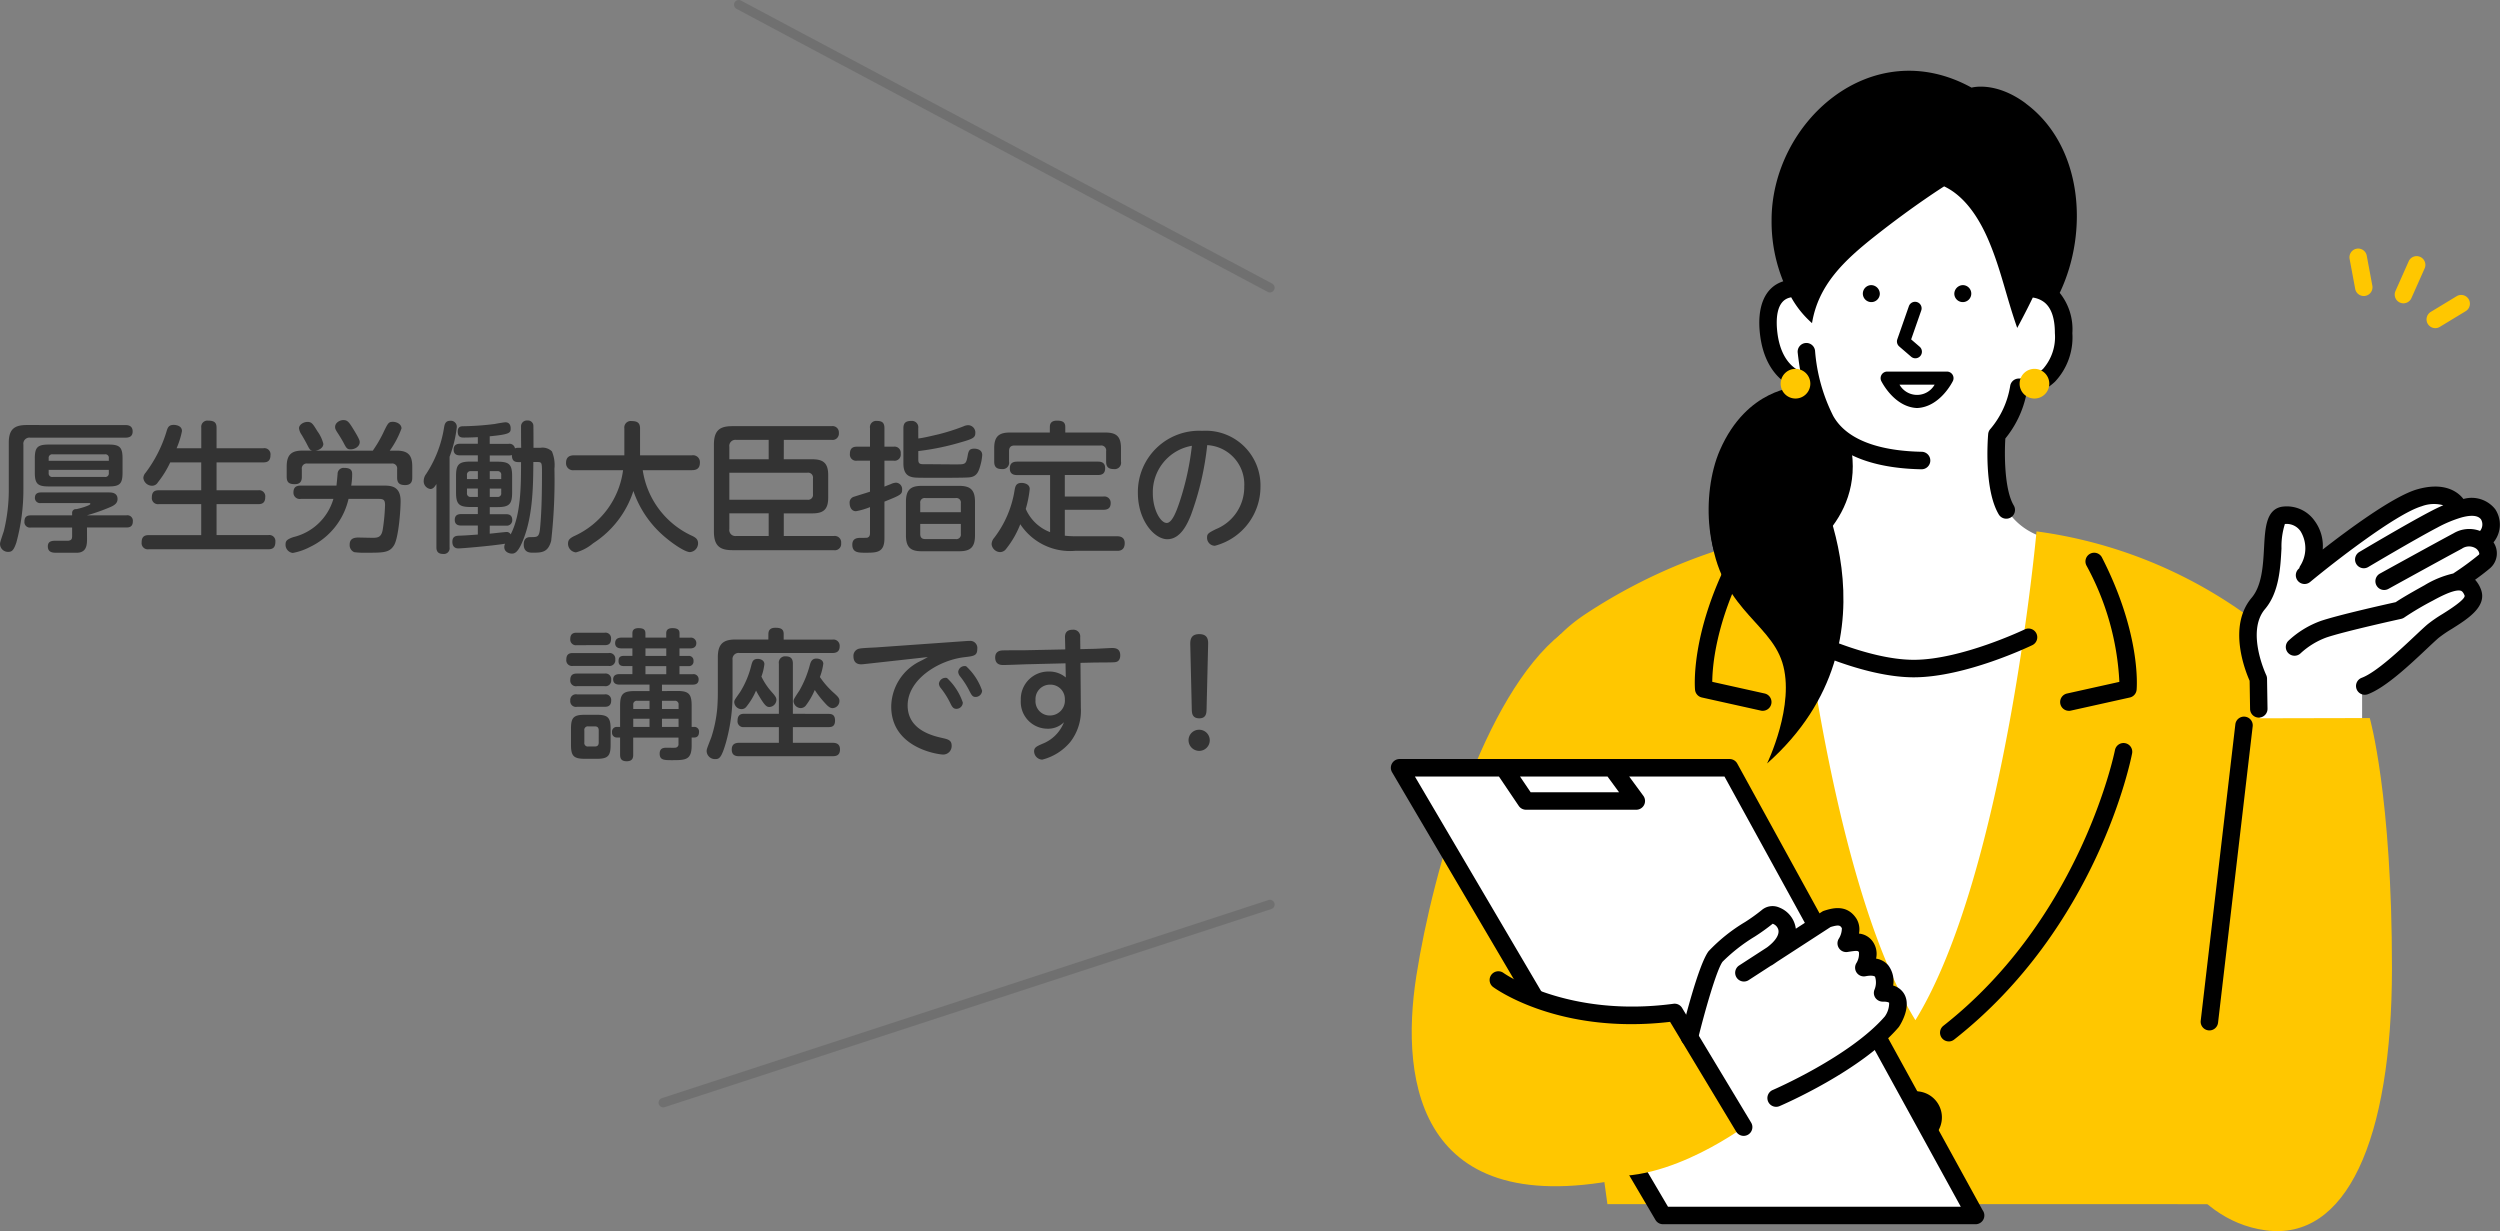 <svg xmlns="http://www.w3.org/2000/svg" xmlns:xlink="http://www.w3.org/1999/xlink" width="265" height="130.5" viewBox="0 0 265 130.5">
  <rect x="0" y="0" width="265" height="130.5" fill="#808080" stroke="none"/>
  <defs>
    <style>
      .cls-1 {
        fill: none;
      }

      .cls-2 {
        fill: #333;
      }

      .cls-3 {
        fill: #707070;
      }

      .cls-4 {
        clip-path: url(#clip-path);
      }

      .cls-5 {
        fill: #ffc700;
      }

      .cls-6 {
        fill: #fff;
      }
    </style>
    <clipPath id="clip-path">
      <rect id="長方形_40" data-name="長方形 40" class="cls-1" width="117.565" height="123"/>
    </clipPath>
  </defs>
  <g id="image_product-summary-image" transform="translate(-47.191 -1966.5)">
    <g id="グループ_77" data-name="グループ 77" transform="translate(47.191 1967)">
      <g id="グループ_76" data-name="グループ 76" transform="translate(0)">
        <path id="パス_739" data-name="パス 739" class="cls-2" d="M-121.62-8.76c0-1.185-.3-1.47-1.47-1.47h-6.36c-1.185,0-1.47.3-1.47,1.47v1.5c0,1.185.3,1.47,1.47,1.47h6.36c1.185,0,1.47-.285,1.47-1.47Zm-7.83.255v-.27a.372.372,0,0,1,.42-.42h5.535a.367.367,0,0,1,.42.42v.27Zm6.375,1.29a.373.373,0,0,1-.42.42h-5.535a.373.373,0,0,1-.42-.42v-.33h6.375ZM-131.79-12.3c-1.365,0-1.89.51-1.89,1.89v4.725a18.421,18.421,0,0,1-.525,4.635c-.4,1.185-.4,1.215-.4,1.395a.844.844,0,0,0,.885.8c.39,0,.57-.2.84-.975a21.308,21.308,0,0,0,.75-5.685v-4.71a.645.645,0,0,1,.735-.735h10.08c.375,0,.765-.105.765-.66,0-.645-.525-.675-.765-.675Zm6.4,10.86h4.185c.24,0,.675-.03.675-.645a.583.583,0,0,0-.675-.645h-4.185a20.959,20.959,0,0,0,2.505-.885c.51-.225.735-.465.735-.84,0-.7-.675-.7-.93-.7h-7.185c-.36,0-.645.135-.645.57a.548.548,0,0,0,.645.555h5.07c.045,0,.165,0,.165.09,0,.18-1.365.555-1.515.555a.382.382,0,0,0-.42.39v.27h-4.38c-.285,0-.675.06-.675.645a.581.581,0,0,0,.675.645h4.38v.9c0,.36-.105.45-.4.5h-1.305c-.36,0-.87,0-.87.6,0,.675.585.675.945.675h2.1c1.11,0,1.11-.9,1.11-1.545Zm9.5-8.4a8.945,8.945,0,0,0,.57-1.815c0-.615-.72-.66-.885-.66-.51,0-.615.285-.72.585a13.953,13.953,0,0,1-2.25,4.485.9.9,0,0,0-.24.555.927.927,0,0,0,.915.825.7.7,0,0,0,.615-.345,10.659,10.659,0,0,0,1.32-2.13h3.285v2.955h-4.5c-.51,0-.735.225-.735.765a.646.646,0,0,0,.735.705h4.5V-.63h-5.565c-.39,0-.75.12-.75.75a.658.658,0,0,0,.75.75h12.69c.54,0,.735-.27.735-.8a.641.641,0,0,0-.735-.705h-5.5V-3.915h4.425c.33,0,.735-.075.735-.735a.648.648,0,0,0-.735-.735h-4.425V-8.34h4.965c.39,0,.75-.12.75-.765a.65.65,0,0,0-.75-.735h-4.965v-2.175c0-.495-.195-.75-.87-.75a.66.66,0,0,0-.75.75V-9.84Zm16.62,5.37a5.831,5.831,0,0,1-4.245,4.05c-.645.225-.825.39-.825.75a.871.871,0,0,0,.765.93A6.47,6.47,0,0,0-101.73.615,7.489,7.489,0,0,0-97.665-4.47h3.195c.51,0,.675.105.675.645a20.434,20.434,0,0,1-.24,2.58c-.135.84-.51.9-1.095.9-.135,0-1.41-.03-1.5-.03-.645,0-.915.255-.915.75a.806.806,0,0,0,.48.8,8.186,8.186,0,0,0,1.335.06c1.755,0,2.4,0,2.88-.78.5-.81.705-3.75.705-4.7,0-1.635-1.1-1.635-1.845-1.635h-3.39a7.515,7.515,0,0,0,.1-1.155c0-.3,0-.72-.825-.72a.634.634,0,0,0-.72.63c-.015.18-.09,1.05-.12,1.245h-3.78c-.48,0-.78.165-.78.735a.664.664,0,0,0,.78.675Zm-1.905-5.115c.405-.045.84-.315.84-.72a3.781,3.781,0,0,0-.63-1.335c-.48-.78-.6-.99-1.05-.99s-.9.315-.9.675a1.556,1.556,0,0,0,.285.7c.18.3.39.675.525.93.315.615.345.69.615.735h-1.05c-1.155,0-1.68.42-1.68,1.68V-6.81c0,.63.3.78.87.78.66,0,.735-.45.735-.78v-.81a.522.522,0,0,1,.585-.6H-93.1a.522.522,0,0,1,.585.6v.885c0,.585.255.8.855.8.735,0,.75-.54.75-.8v-1.17c0-1.065-.33-1.68-1.635-1.68h-.75a9.576,9.576,0,0,0,1.245-2.355c0-.435-.48-.7-.915-.7s-.51.12-.93.975a13.479,13.479,0,0,1-1.2,2.085Zm2.955-3.24c-.36,0-.87.27-.87.735,0,.2.075.33.33.72.105.165.345.54.54.9.315.6.39.75.765.75.5,0,.975-.33.975-.765,0-.15-.03-.33-.705-1.425C-97.635-12.645-97.8-12.825-98.22-12.825Zm20.16,2.94c0-.3,0-2.28-.015-2.4a.577.577,0,0,0-.63-.495.619.619,0,0,0-.675.66c0,.72,0,1.56.015,2.235h-.285a.792.792,0,0,0-.375.06.58.58,0,0,0-.675-.48h-2v-.8c2.19-.21,2.22-.375,2.22-.855,0-.285-.12-.63-.555-.63-.12,0-.765.105-1.14.18a30.255,30.255,0,0,1-3.345.24c-.27,0-.57.06-.57.555,0,.645.4.645.69.645s.915-.015,1.44-.045v.7h-1.89c-.435,0-.675.195-.675.615,0,.495.315.615.675.615h1.89v.66h-.765c-1.245,0-1.545.3-1.545,1.53v1.74c0,1.23.3,1.545,1.545,1.545h.765v.75h-1.77c-.375,0-.675.135-.675.615,0,.57.465.6.675.6h1.77V-.69c-1.02.075-1.47.105-2.01.12-.255.015-.69.03-.69.645,0,.405.18.705.645.705.33,0,3.555-.27,4.95-.5a.7.7,0,0,0-.09.36c0,.525.525.69.81.69.36,0,.69-.225,1.17-1.4,1.08-2.64,1.08-5.94,1.1-8.31h.375c.54,0,.54.045.54,1.215,0,1.755-.03,3.96-.195,5.7C-77.445-.42-77.61-.42-78.33-.42c-.255,0-.765,0-.765.78,0,.87.66.87.945.87.93,0,1.635,0,1.965-1.26a57.212,57.212,0,0,0,.345-7.65,3.688,3.688,0,0,0-.27-1.83,1.43,1.43,0,0,0-1.23-.375Zm-4.635,8.25h1.725a.577.577,0,0,0,.66-.585c0-.45-.24-.63-.66-.63h-1.725V-3.6h.81c1.26,0,1.56-.315,1.56-1.545v-1.74c0-1.23-.3-1.53-1.56-1.53h-.81v-.66h2a.875.875,0,0,0,.345-.045c0,.63.3.75.7.75h.27c0,2.55-.015,5.58-1.1,7.665a.475.475,0,0,0-.48-.255c-.075,0-1.47.15-1.74.18ZM-85.11-6.57v-.42a.367.367,0,0,1,.42-.42h.735v.84Zm1.155,1.89h-.735a.367.367,0,0,1-.42-.42v-.465h1.155Zm1.26-2.73h.795a.367.367,0,0,1,.42.42v.42h-1.215Zm1.215,1.845V-5.1a.367.367,0,0,1-.42.42h-.795v-.885ZM-86.955-8.94a12.593,12.593,0,0,0,.765-3.135.632.632,0,0,0-.7-.675c-.525,0-.6.4-.66.78a12.454,12.454,0,0,1-1.89,4.86,1.233,1.233,0,0,0-.255.705.826.826,0,0,0,.7.885c.285,0,.435-.195.645-.525V.66c0,.285.06.705.705.705a.612.612,0,0,0,.69-.705Zm18.39,1.425A8.93,8.93,0,0,1-73.785-.51c-.4.21-.615.375-.615.78a.925.925,0,0,0,.84.93A4.762,4.762,0,0,0-71.745.24,10.351,10.351,0,0,0-67.47-5.31,10.992,10.992,0,0,0-64.62-.87c.945.9,2.55,2.04,3.15,2.04a.934.934,0,0,0,.855-.93c0-.45-.285-.615-.57-.765a9.131,9.131,0,0,1-5.295-6.99h5.22c.57,0,.84-.255.84-.81a.728.728,0,0,0-.84-.765h-5.505v-2.865c0-.585-.315-.765-.885-.765a.686.686,0,0,0-.78.765V-9.09h-5.325c-.585,0-.855.27-.855.81a.738.738,0,0,0,.855.765Zm17.04-3.21h5.055a.675.675,0,0,0,.78-.735.671.671,0,0,0-.78-.72h-10.5c-1.305,0-1.965.4-1.965,1.965v9.2c0,1.545.645,1.98,1.965,1.98h10.74a.67.67,0,0,0,.78-.75.679.679,0,0,0-.78-.75h-5.3v-2.4h3.03c1.2,0,1.68-.435,1.68-1.68V-6.99c0-1.275-.525-1.68-1.68-1.68h-3.03Zm2.505,3.48a.517.517,0,0,1,.585.585v1.695a.517.517,0,0,1-.585.585H-57.3V-7.245ZM-57.3-9.99a.646.646,0,0,1,.735-.735h3.435V-8.67H-57.3Zm.735,9.45a.64.64,0,0,1-.735-.735V-2.94h4.17v2.4ZM-31.26-4.17c0-1.275-.51-1.68-1.665-1.68h-3.99c-1.14,0-1.665.39-1.665,1.68V-.6c0,1.305.54,1.68,1.665,1.68h3.99c1.17,0,1.665-.42,1.665-1.68Zm-5.805,1.11v-.96a.471.471,0,0,1,.54-.54H-33.3a.475.475,0,0,1,.54.54v.96ZM-32.76-.75a.477.477,0,0,1-.54.54h-3.225c-.42,0-.54-.225-.54-.54V-1.815h4.305Zm-8.1-7.77h.975a.658.658,0,0,0,.75-.75.655.655,0,0,0-.75-.735h-.975V-11.97c0-.585-.255-.765-.81-.765a.659.659,0,0,0-.72.765v1.965h-1.38c-.255,0-.75.03-.75.75a.655.655,0,0,0,.75.735h1.38v3.285c-.45.15-1.2.375-1.665.525a.641.641,0,0,0-.495.69c0,.3.135.855.675.855A7.383,7.383,0,0,0-42.39-3.6V-.855c0,.27-.075.435-.3.5-.06.015-.585.015-.66.015-.315,0-.915,0-.915.72,0,.855.66.855,1.38.855,1.2,0,2.025,0,2.025-1.515v-3.9c1.71-.69,1.875-.765,1.875-1.26a.685.685,0,0,0-.645-.75,1.584,1.584,0,0,0-.585.165c-.09.03-.54.21-.645.255Zm3.585-3.435a.678.678,0,0,0-.735-.78c-.555,0-.84.18-.84.78v3.72c0,1.32.7,1.485,1.44,1.515.465.015,1.65.015,2.19.015.585,0,2.9,0,3.33-.045.72-.06.975-.465,1.17-1.17a5.165,5.165,0,0,0,.225-1.2c0-.6-.615-.675-.84-.675-.555,0-.615.255-.72.84-.135.735-.24.825-.96.825h-.93c-.3,0-1.665-.015-1.9-.015h-.69c-.525,0-.735,0-.735-.495v-.9a26.628,26.628,0,0,0,4.56-.945c1.215-.345,1.485-.48,1.485-.975a.78.78,0,0,0-.75-.825,1.241,1.241,0,0,0-.495.12,21.774,21.774,0,0,1-2.685.855c-.78.18-1.575.375-2.115.435ZM-23.3-.945a4.594,4.594,0,0,1-2.58-2.46,11.344,11.344,0,0,0,.42-2.115c0-.555-.645-.645-.855-.645-.585,0-.675.345-.75.78a11.105,11.105,0,0,1-2.16,5.04A1.07,1.07,0,0,0-29.5.33a.936.936,0,0,0,.9.84.8.8,0,0,0,.63-.33A9.915,9.915,0,0,0-26.46-1.785a6.314,6.314,0,0,0,5.805,2.82H-16.2c.21,0,.81,0,.81-.825,0-.525-.345-.72-.8-.72h-4.38a9.76,9.76,0,0,1-1.17-.06V-3.315h4.08c.36,0,.78-.09.78-.7a.665.665,0,0,0-.78-.705h-4.08v-2.28h3.51c.45,0,.765-.165.765-.72,0-.66-.48-.7-.765-.7H-26.76c-.405,0-.81.09-.81.735,0,.69.585.69.81.69H-23.3Zm-.03-10.56h-4.23c-1.17,0-1.665.42-1.665,1.665v1.41c0,.6.27.8.84.8a.678.678,0,0,0,.735-.8v-1.1c0-.42.195-.6.585-.6h9.12a.522.522,0,0,1,.585.6v1.1c0,.555.225.8.825.8a.675.675,0,0,0,.75-.8V-9.84c0-1.26-.5-1.665-1.665-1.665H-21.69v-.6c0-.555-.375-.66-.885-.66s-.75.225-.75.66Zm16.68,1.335a4.163,4.163,0,0,1,3.93,4.395A4.8,4.8,0,0,1-5.73-1.26c-.81.405-.93.5-.93.885A.84.84,0,0,0-5.835.5,6.459,6.459,0,0,0-1-5.76,5.794,5.794,0,0,0-7.17-11.685a6.493,6.493,0,0,0-6.825,6.57c0,2.97,1.77,4.92,3.12,4.92C-9.45-.2-8.73-1.86-8.37-2.76A30.738,30.738,0,0,0-6.645-10.17Zm-1.62.075a29.211,29.211,0,0,1-1.29,5.91c-.33.99-.8,2.265-1.38,2.265-.66,0-1.47-1.425-1.47-3.12A4.992,4.992,0,0,1-8.265-10.1ZM-64.44,15.9V15.22h3.255c.3,0,.63-.09.63-.555a.543.543,0,0,0-.63-.555h-1.4v-.855h.945a.482.482,0,0,0,.54-.54.483.483,0,0,0-.54-.54h-.945V11.38h1.125c.33,0,.66-.12.66-.57a.573.573,0,0,0-.66-.57H-62.58V9.8c0-.27-.06-.57-.75-.57-.66,0-.66.4-.66.57v.435h-2.205V9.8c0-.345-.12-.57-.735-.57-.645,0-.645.4-.645.57v.435h-1.17c-.285,0-.66.09-.66.585s.42.555.66.555h1.17v.795h-.915c-.5,0-.555.285-.555.57,0,.39.24.51.555.51h.915v.855h-1.38c-.135,0-.66,0-.66.555s.54.555.66.555h3.195V15.9h-1.56c-1.26,0-1.56.315-1.56,1.56V19.7h-.345a.5.5,0,0,0-.51.57.505.505,0,0,0,.51.555h.345v1.815c0,.36.09.7.7.7.66,0,.69-.42.69-.7V20.83h4.8V21.5a.361.361,0,0,1-.36.405c-.12.015-.735,0-.87,0-.3,0-.765,0-.765.63,0,.69.48.69,1.335.69,1.425,0,2.055-.03,2.055-1.56v-.84h.255c.39,0,.525-.255.525-.57a.488.488,0,0,0-.525-.555h-.255v-2.25c0-1.26-.315-1.56-1.545-1.56Zm-1.32,1.9h-1.725v-.45a.373.373,0,0,1,.42-.42h1.305Zm0,1.905h-1.725v-.87h1.725ZM-63.1,16.93a.372.372,0,0,1,.42.42v.45H-64.44v-.87Zm.42,2.775H-64.44v-.87h1.755Zm-1.305-7.53h-2.205V11.38h2.205Zm0,1.935h-2.205v-.855h2.205Zm-5.9,5.775c0-1.2-.315-1.47-1.47-1.47h-1.26c-1.185,0-1.47.285-1.47,1.47V21.61c0,1.17.285,1.47,1.47,1.47h1.275c1.185,0,1.455-.315,1.455-1.47Zm-1.26,1.47c0,.3-.15.42-.405.42h-.7a.367.367,0,0,1-.42-.42v-1.29a.367.367,0,0,1,.42-.42h.7c.27,0,.405.135.405.42Zm.615-10.32c.27,0,.69-.03.69-.66a.593.593,0,0,0-.69-.66h-2.925c-.225,0-.705,0-.705.66a.6.6,0,0,0,.705.66Zm.435,2.2a.611.611,0,0,0,.705-.69.607.607,0,0,0-.705-.675h-3.78c-.315,0-.705.06-.705.69a.605.605,0,0,0,.705.675Zm-.42,2.145a.6.6,0,0,0,.69-.675.593.593,0,0,0-.69-.66h-2.94c-.24,0-.705.015-.705.675a.6.6,0,0,0,.705.66Zm-.03,2.19c.225,0,.72,0,.72-.66a.6.6,0,0,0-.69-.66h-2.94a.6.6,0,0,0-.705.66.6.6,0,0,0,.705.66ZM-47.7,14.41a6.38,6.38,0,0,0,.36-1.4c0-.39-.39-.555-.735-.555-.48,0-.6.36-.69.675a11.1,11.1,0,0,1-1.1,2.7c-.63.96-.63.975-.63,1.185a.788.788,0,0,0,.765.69.712.712,0,0,0,.57-.315,7.615,7.615,0,0,0,.915-1.605,10.262,10.262,0,0,0,1.095,1.4c.36.405.57.525.8.525a.76.76,0,0,0,.72-.765c0-.24-.06-.375-.6-.855A8.945,8.945,0,0,1-47.7,14.41Zm-6.2-.045a5.659,5.659,0,0,0,.315-1.32c0-.39-.39-.555-.69-.555-.51,0-.585.285-.69.66a9.57,9.57,0,0,1-1.2,2.865c-.6.855-.615.87-.615,1.08a.783.783,0,0,0,.78.72.633.633,0,0,0,.48-.225,7.138,7.138,0,0,0,1.05-1.74,12.944,12.944,0,0,0,.705,1.185c.36.525.54.555.72.555a.79.79,0,0,0,.735-.735c0-.225-.075-.39-.51-.87A6.97,6.97,0,0,1-53.9,14.365Zm.735-3.93h-3.465c-1.29,0-1.89.435-1.89,1.89V15.9c0,.435,0,.99-.06,1.8a13.826,13.826,0,0,1-.63,3.1c-.495,1.275-.495,1.275-.495,1.5a.882.882,0,0,0,.945.81c.405,0,.645-.18,1.1-1.755a18.994,18.994,0,0,0,.7-5.37v-3.4a.641.641,0,0,1,.735-.72h9.855c.345,0,.765-.09.765-.72a.659.659,0,0,0-.765-.7H-51.54V9.85c0-.555-.36-.66-.885-.66-.495,0-.735.225-.735.66Zm2.6,7.875V13c0-.405-.12-.78-.75-.78a.668.668,0,0,0-.735.78v5.31h-3.675c-.195,0-.705,0-.705.72a.617.617,0,0,0,.705.69h3.675v1.665h-4.215c-.45,0-.78.165-.78.72,0,.69.54.7.78.7h9.915c.39,0,.78-.1.78-.72,0-.66-.51-.7-.78-.7h-4.215V19.72h3.78c.33,0,.69-.06.69-.7,0-.675-.435-.7-.69-.7Zm14.31-6.015c-.315.18-.48.27-1.02.54a5.434,5.434,0,0,0-2.865,4.71c0,4.4,4.995,5.085,5.52,5.085a.9.9,0,0,0,.885-.945c0-.57-.375-.675-.99-.81-1.155-.255-3.675-.915-3.675-3.45,0-2.76,3.285-4.8,6.015-5.115,1.02-.12,1.365-.165,1.365-.87a.751.751,0,0,0-.84-.855c-.165,0-.36.015-.585.03l-9.315.66c-.24.015-1.455.06-1.725.12a.774.774,0,0,0-.66.8c0,.48.195.87.825.87.09,0,.375-.03.51-.045Zm2.025,2.22a.7.7,0,0,0-.855.615.829.829,0,0,0,.195.45,8.467,8.467,0,0,1,.99,1.56c.225.465.345.645.69.645a.687.687,0,0,0,.66-.66A6.315,6.315,0,0,0-34.23,14.515ZM-32.2,13.27a.68.68,0,0,0-.84.6.83.83,0,0,0,.195.465,8.849,8.849,0,0,1,.99,1.545c.24.48.36.645.66.645a.7.7,0,0,0,.69-.66A6.248,6.248,0,0,0-32.2,13.27Zm12.12-.36,1.32-.03c.375-.015,2.115,0,2.355-.045.135-.015.54-.09.54-.72,0-.6-.345-.78-.84-.78-.3,0-1.725.09-2.04.09l-1.35.03-.015-1.245a.721.721,0,0,0-.8-.81c-.69,0-.825.42-.81.825l.03,1.26-4.38.09c-.33,0-1.905,0-2.25.015-.45.015-.8.21-.8.75,0,.8.645.8.885.8.33,0,1.92-.06,2.28-.075l4.29-.105.03,1.5a2.684,2.684,0,0,0-1.77-.63,2.922,2.922,0,0,0-3,3.03,2.843,2.843,0,0,0,2.82,3.03,2.362,2.362,0,0,0,1.755-.69,4.01,4.01,0,0,1-2.31,2.3c-.615.27-.855.39-.855.8a.9.9,0,0,0,.855.87,5.7,5.7,0,0,0,2.97-1.86A5.4,5.4,0,0,0-20.04,17.68Zm-1.65,3.915A1.589,1.589,0,0,1-23.3,18.49a1.513,1.513,0,0,1-1.545-1.635A1.53,1.53,0,0,1-23.3,15.22,1.525,1.525,0,0,1-21.735,16.825ZM-8.28,17.89c.015.33.03.9.8.9.735,0,.75-.585.765-.9l.165-6.84c.015-.495.03-1.185-.945-1.185-.96,0-.96.72-.945,1.185ZM-7.5,20a1.111,1.111,0,0,0-1.125,1.11A1.133,1.133,0,0,0-7.5,22.24a1.123,1.123,0,0,0,1.125-1.125A1.12,1.12,0,0,0-7.5,20Z" transform="translate(134.61 56.853)"/>
        <path id="線_17" data-name="線 17" class="cls-3" d="M56.3,30.5a.5.5,0,0,1-.235-.059l-56.3-30A.5.5,0,0,1-.441-.235.5.5,0,0,1,.235-.441l56.3,30a.5.5,0,0,1-.236.941Z" transform="translate(78.309)"/>
        <path id="線_18" data-name="線 18" class="cls-3" d="M0,21.5a.5.5,0,0,1-.475-.345.5.5,0,0,1,.32-.631l64.3-21a.5.5,0,0,1,.631.32.5.5,0,0,1-.32.631l-64.3,21A.5.5,0,0,1,0,21.5Z" transform="translate(70.309 95.382)"/>
      </g>
      <g id="グループ_75" data-name="グループ 75" transform="translate(147.435 7)">
        <g id="グループ_74" data-name="グループ 74" class="cls-4" transform="translate(0 0)">
          <path id="パス_601" data-name="パス 601" class="cls-5" d="M1707.286,319.117a.917.917,0,0,1-.378-.081.929.929,0,0,1-.466-1.226l1.4-3.148a.925.925,0,1,1,1.688.758l-1.4,3.148a.924.924,0,0,1-.844.549" transform="translate(-1599.956 -294.465)"/>
          <path id="パス_602" data-name="パス 602" class="cls-5" d="M1630.982,306.557a.926.926,0,0,1-.908-.758l-.589-3.161a.925.925,0,1,1,1.818-.341l.589,3.161a.927.927,0,0,1-.91,1.1" transform="translate(-1527.859 -282.679)"/>
          <path id="パス_603" data-name="パス 603" class="cls-5" d="M1761.422,383.413a.928.928,0,0,1-.48-1.722l2.744-1.665a.927.927,0,0,1,.957,1.588l-2.743,1.665a.919.919,0,0,1-.478.134" transform="translate(-1650.716 -356.129)"/>
          <path id="パス_604" data-name="パス 604" class="cls-6" d="M660.322,168.124a5.182,5.182,0,0,1,3.655,5.995c-.809,4.755-4.482,5.1-4.482,5.1a13.657,13.657,0,0,1-2.61,4.761s-1.928,8.735,5.126,10.921a58.785,58.785,0,0,1-.116,21.556c-2.313,11.251-8.2,30.272-13.581,30.91s-16.114-29.246-16.182-36.747,5.3-31.693,5.3-31.693a6.425,6.425,0,0,1-4.737-5.492c-.516-4.533,2.906-5.081,2.906-5.081s2.847-11.631,11.449-13.139,13.272,12.911,13.272,12.911" transform="translate(-592.713 -145.4)"/>
          <path id="パス_605" data-name="パス 605" d="M549.488,535.933s-5.318.1-8.193,6.686c-2.054,4.7-1.519,12.6,2,14.725,1.728,1.044,4.617-1.231,5.548-2.881,0,0,7.967-3.922,6.305-12.4,0,0-2.42-.386-3.684-5.514Z" transform="translate(-506.417 -502.41)"/>
          <path id="パス_606" data-name="パス 606" class="cls-5" d="M288.72,851.9,289,833.357s10.191,12.313,14.487,8.729c0-16.174-2.287-45.875-11.988-52.789a49.294,49.294,0,0,0-22.055-8.712s-3.279,36.279-12.838,51.811c-9.558-15.532-12.838-51.811-12.838-51.811a58.024,58.024,0,0,0-22.055,8.712c-15.705,10.3-1.714,33.643.859,52.564l1.388,10.037Z" transform="translate(-201.008 -731.758)"/>
          <path id="パス_607" data-name="パス 607" class="cls-6" d="M1472.194,741.216l0,4.045h-10.777l-.438-5.524s-1.949-5.114.806-8.641c2.287-2.928-.09-8.951,2.621-8.472s3.321,5.1,3.321,5.1,9.563-8.323,13.7-6.611l3.1,1.006s1.3-.586,1.006,4.764l-2.509,3.392s3.325-.137-2.49,4.631c-4.672,3.832-8.345,6.309-8.345,6.309" transform="translate(-1369.245 -675.79)"/>
          <path id="パス_608" data-name="パス 608" d="M697.026,950.229c-5.447,0-11.98-3.285-12.256-3.425a.927.927,0,0,1,.835-1.656c.064.032,6.419,3.225,11.421,3.225s11.708-3.2,11.775-3.233a.927.927,0,0,1,.8,1.672c-.289.139-7.14,3.417-12.577,3.417" transform="translate(-641.594 -885.934)"/>
          <path id="パス_609" data-name="パス 609" d="M804.082,364.231a.9.9,0,1,1-.9-.954.927.927,0,0,1,.9.954" transform="translate(-752.257 -340.554)"/>
          <path id="パス_610" data-name="パス 610" d="M957.753,364.231a.9.9,0,1,0,.9-.954.927.927,0,0,0-.9.954" transform="translate(-898.03 -340.554)"/>
          <path id="パス_611" data-name="パス 611" d="M862.2,397.756a.69.69,0,0,1-.452-.168l-1.265-1.09a.7.7,0,0,1-.2-.758l1.22-3.492a.694.694,0,1,1,1.309.46l-1.063,3.044.905.78a.7.7,0,0,1-.452,1.224" transform="translate(-806.602 -367.276)"/>
          <path id="パス_612" data-name="パス 612" d="M836.269,513.572h-.037c-2.393-.129-3.7-2.752-3.759-2.863a.7.7,0,0,1,.623-1h6.348a.7.7,0,0,1,.623,1c-.055.112-1.367,2.735-3.76,2.863h-.037M834.41,511.1a2.138,2.138,0,0,0,3.718,0Z" transform="translate(-780.495 -477.822)"/>
          <path id="パス_613" data-name="パス 613" class="cls-5" d="M1312.168,1096.938l13.129-.028s2.36,8.221,2.352,26.536-4.881,28.906-13.374,27.767-11.5-10.672-11.5-10.672Z" transform="translate(-1221.536 -1028.297)"/>
          <path id="パス_614" data-name="パス 614" d="M654.551,3.461c-3.237-2.4-5.74-1.668-5.74-1.668-10.626-5.856-21.214,3.669-21.2,14.062a16.714,16.714,0,0,0,1.234,6.468c-1.958.624-2.845,2.711-2.439,5.795.567,4.308,3.306,5.639,4.675,5.741h.022a15.742,15.742,0,0,0,1.427,3.643c2.127,3.8,7.13,4.676,10.953,4.746h.017a.928.928,0,0,0,.016-1.856c-3.339-.062-7.676-.771-9.374-3.8a18.485,18.485,0,0,1-1.923-6.91.925.925,0,1,0-1.839.206q.114,1.026.282,1.97c-.842-.355-2.085-1.415-2.423-3.984-.169-1.282-.22-3.485,1.339-3.831a.917.917,0,0,0,.107-.031,10.371,10.371,0,0,0,2.212,2.745c.669-4.063,3.4-6.642,6.745-9.279,4.114-3.244,7.259-5.219,7.259-5.219,1.966.928,3.546,2.97,4.741,5.8,1.308,3.1,1.812,5.8,3.006,9.206,0,0,.933-1.717,1.65-3.22a2.58,2.58,0,0,1,1.2.485c.758.584,1.142,1.689,1.142,3.282a5.119,5.119,0,0,1-1.259,3.8,3.879,3.879,0,0,1-2.527,1.018.923.923,0,0,0-.953.8,9.348,9.348,0,0,1-2.073,4.518.93.93,0,0,0-.259.569c-.05.6-.442,5.892,1.125,8.52a.926.926,0,1,0,1.588-.953c-1-1.677-1-5.431-.892-7.1a10.871,10.871,0,0,0,2.2-4.555,5.577,5.577,0,0,0,3.059-1.462,6.852,6.852,0,0,0,1.844-5.15,6.144,6.144,0,0,0-1.34-4.27c3.11-6.506,2.426-15.613-3.61-20.081" transform="translate(-587.258 -0.004)"/>
          <path id="パス_615" data-name="パス 615" d="M848.046,1732.34a2.765,2.765,0,1,0,2.761-2.932,2.85,2.85,0,0,0-2.761,2.932" transform="translate(-795.164 -1621.231)"/>
          <path id="パス_616" data-name="パス 616" d="M934.4,1170.856a.928.928,0,0,1-.571-1.659c14.6-11.456,18.151-29.044,18.186-29.22a.925.925,0,1,1,1.816.353c-.144.747-3.7,18.433-18.862,30.329a.919.919,0,0,1-.569.2" transform="translate(-875.264 -1067.965)"/>
          <path id="パス_617" data-name="パス 617" d="M1138.551,833.857a.928.928,0,0,1-.2-1.833l5.554-1.235a28.609,28.609,0,0,0-3.479-12.315.926.926,0,1,1,1.646-.847c4.152,8.118,3.683,13.761,3.661,14a.926.926,0,0,1-.721.819l-6.261,1.392a.9.9,0,0,1-.2.022" transform="translate(-1066.687 -766.01)"/>
          <path id="パス_618" data-name="パス 618" d="M523.767,833.857a.9.9,0,0,1-.2-.022l-6.26-1.392a.927.927,0,0,1-.721-.819c-.022-.236-.492-5.879,3.661-14a.926.926,0,1,1,1.646.847c-3.11,6.08-3.468,10.667-3.481,12.314l5.556,1.236a.928.928,0,0,1-.2,1.833" transform="translate(-484.347 -766.01)"/>
          <path id="パス_619" data-name="パス 619" d="M1469.195,707.031a3.178,3.178,0,0,0-3.391-1.108c-.714-.931-2.254-1.8-4.949-1.01-2.462.727-7.086,4.122-9.966,6.364a4.485,4.485,0,0,0-.867-3.05,3.6,3.6,0,0,0-3.505-1.477c-1.628.326-1.734,2.259-1.845,4.306-.1,1.894-.22,4.041-1.314,5.334-2.566,3.033-.678,7.761-.217,8.8l.048,2.991a.926.926,0,0,0,.924.913h.015a.927.927,0,0,0,.91-.943l-.051-3.188a.929.929,0,0,0-.094-.394c-.022-.045-2.15-4.581-.125-6.974,1.5-1.768,1.637-4.355,1.75-6.434a7.983,7.983,0,0,1,.36-2.588,1.786,1.786,0,0,1,1.668.777,3.469,3.469,0,0,1-.067,3.7.925.925,0,0,0-.077.217l-.028.023a.928.928,0,0,0,.59,1.643.92.92,0,0,0,.589-.213c2.359-1.958,9.082-7.218,11.824-8.027a3.691,3.691,0,0,1,2.291-.106c-.616.263-1.138.536-1.478.715-2.449,1.284-7.217,4.116-7.419,4.236a.928.928,0,0,0,.472,1.726.917.917,0,0,0,.471-.13c.049-.029,4.927-2.927,7.333-4.188a13.291,13.291,0,0,1,2.547-1.065l.027-.007h0c1.036-.28,1.751-.211,2.055.224a1.087,1.087,0,0,1-.109,1.211,3.257,3.257,0,0,0-2.8.244c-2.288,1.225-7.757,4.245-7.812,4.275a.927.927,0,1,0,.892,1.626c.055-.03,5.514-3.044,7.792-4.264a1.332,1.332,0,0,1,1.525,0l.038.032a1.011,1.011,0,0,1,.164.185c.1.147.162.347.086.412a29.891,29.891,0,0,1-2.622,1.927.931.931,0,0,0-.1.072,10.21,10.21,0,0,0-3.049,1.246c-1.9,1.051-2.712,1.56-3.052,1.794-1.049.232-6.037,1.347-7.943,1.99a9.972,9.972,0,0,0-3.431,2.1.926.926,0,0,0,1.295,1.325,8.2,8.2,0,0,1,2.727-1.67c1.994-.673,7.876-1.963,7.935-1.976a1,1,0,0,0,.38-.182,31.506,31.506,0,0,1,2.983-1.759c1.9-1.05,2.659-1.141,2.966-1.032.053.019.215.076.384.491.161.4-1.718,1.58-2.336,1.968a14.65,14.65,0,0,0-1.593,1.1c-.339.287-.8.725-1.342,1.232-1.529,1.44-4.089,3.852-5.629,4.43a.929.929,0,0,0,.325,1.8.918.918,0,0,0,.324-.059c1.888-.709,4.407-3.083,6.247-4.816.519-.489.968-.912,1.27-1.168a13.675,13.675,0,0,1,1.382-.94c1.7-1.069,3.814-2.4,3.066-4.241a3.057,3.057,0,0,0-.6-.968c.513-.367,1.109-.814,1.618-1.251a2.084,2.084,0,0,0,.335-2.715,2.953,2.953,0,0,0,.2-3.484" transform="translate(-1352.116 -660.529)"/>
          <path id="パス_620" data-name="パス 620" class="cls-5" d="M1071.893,506.7a1.573,1.573,0,1,1-1.573-1.578,1.575,1.575,0,0,1,1.573,1.578" transform="translate(-1002.103 -473.524)"/>
          <path id="パス_621" data-name="パス 621" class="cls-5" d="M665.694,506.7a1.573,1.573,0,1,1-1.573-1.578,1.575,1.575,0,0,1,1.573,1.578" transform="translate(-621.234 -473.524)"/>
          <path id="パス_622" data-name="パス 622" d="M1377.421,1127.946a.887.887,0,0,1-.109-.006.927.927,0,0,1-.811-1.029l3.668-31.392a.925.925,0,1,1,1.837.216l-3.668,31.392a.926.926,0,0,1-.917.82" transform="translate(-1290.659 -1026.222)"/>
          <path id="パス_623" data-name="パス 623" class="cls-5" d="M51.25,954.292C43.06,960.828,37.7,979.1,35.909,990.534s.3,26.741,23.77,21.1-8.428-57.339-8.428-57.339" transform="translate(-33.21 -894.6)"/>
          <path id="パス_624" data-name="パス 624" class="cls-6" d="M75.883,1228.619H42.753l-27.919-47.455h34.98Z" transform="translate(-13.909 -1107.28)"/>
          <path id="パス_625" data-name="パス 625" d="M62.727,1214.16l-26.012-47.351a.924.924,0,0,0-.81-.48H.926a.928.928,0,0,0-.8,1.4l27.919,47.455a.925.925,0,0,0,.8.456H61.984a.929.929,0,0,0,.744-1.479m-38.542-44.311H14.813l-1.124-1.665h9.276Zm5.187,43.934-26.827-45.6h8.908l2.1,3.113a.925.925,0,0,0,.766.407H26.015a.928.928,0,0,0,.745-1.478l-1.5-2.043h10.1l25.049,45.6Z" transform="translate(-0.001 -1093.372)"/>
          <path id="パス_626" data-name="パス 626" class="cls-5" d="M143.147,1523.585s7.3,6.1,20.224,4.52l7.318,12.154s-9.658,7.141-16.751,4.667-14.491-19.1-10.791-21.342" transform="translate(-133.296 -1428.282)"/>
          <path id="パス_627" data-name="パス 627" d="M552.644,666.619s10.643,18.037-4.451,31.425c0,0,3.024-6.221,1.616-10.705s-7.068-5.859-7.662-14.528,10.5-6.191,10.5-6.191" transform="translate(-508.318 -624.614)"/>
          <path id="パス_628" data-name="パス 628" class="cls-6" d="M514.379,1448.1s8.42-3.609,12.268-8.1c0,0,2.2-2.847-.984-3.049,0,0,1.213-3.3-1.988-2.676,0,0,2.229-3.092-1.681-2.938,0,0,1.626-3.1-1.72-2.477l-4.7,3.011s.647-3.664-1.873-3.278l-5.575,4.3-3.093,8.491,4.967,8.25Z" transform="translate(-473.545 -1339.21)"/>
          <path id="パス_629" data-name="パス 629" d="M516.444,1425.075a1.976,1.976,0,0,0-1.194-.932,2.784,2.784,0,0,0-.509-2.132,2.133,2.133,0,0,0-1.3-.721,2.273,2.273,0,0,0-.4-1.871,1.994,1.994,0,0,0-1.415-.782,2.194,2.194,0,0,0-.258-1.567c-1.034-1.62-2.656-1.1-3.436-.855a.914.914,0,0,0-.222.105l-2.777,1.8a2.79,2.79,0,0,0-1.757-2.247,1.766,1.766,0,0,0-1.865.279,19.282,19.282,0,0,1-1.754,1.258,17.979,17.979,0,0,0-3.874,3.1c-1.082,1.451-2.627,7.656-2.926,8.885a.928.928,0,0,0,.68,1.121.945.945,0,0,0,.22.026.926.926,0,0,0,.9-.708c.706-2.9,1.982-7.371,2.61-8.213a18.179,18.179,0,0,1,3.424-2.672,21.62,21.62,0,0,0,1.889-1.356.937.937,0,0,1,.587.59c.166.535-.27,1.231-1.179,1.912l-2.991,1.94a.927.927,0,0,0,1,1.559l2.4-1.555a.929.929,0,0,0,.144-.074c.177-.114.342-.228.5-.341l5.672-3.68c.94-.287,1.029-.146,1.2.115a2.074,2.074,0,0,1-.335,1.136.93.93,0,0,0,.031.995.919.919,0,0,0,.911.395c1.052-.169,1.087-.127,1.2.01a1.858,1.858,0,0,1-.284,1.2.927.927,0,0,0,.982,1.365c.656-.127.946-.026,1.014.052a1.985,1.985,0,0,1-.069,1.391.93.93,0,0,0,.112.857.959.959,0,0,0,.767.392c.551-.016.682.119.683.119a2.428,2.428,0,0,1-.456,1.448c-3.682,4.247-11.8,7.763-11.887,7.8a.928.928,0,0,0,.364,1.781.917.917,0,0,0,.363-.075c.352-.151,8.663-3.746,12.606-8.345a.9.9,0,0,0,.075-.1c.219-.339,1.275-2.094.555-3.4" transform="translate(-462.011 -1327.177)"/>
          <path id="パス_630" data-name="パス 630" d="M194.78,1543.5a.924.924,0,0,1-.793-.448l-7.007-11.639c-11.7,1.372-18.461-3.474-18.748-3.684a.927.927,0,0,1,1.091-1.5c.066.048,6.726,4.776,18.016,3.268a.924.924,0,0,1,.914.44l7.318,12.154a.93.93,0,0,1-.313,1.274.918.918,0,0,1-.477.134" transform="translate(-157.386 -1430.597)"/>
        </g>
      </g>
    </g>
  </g>
</svg>
